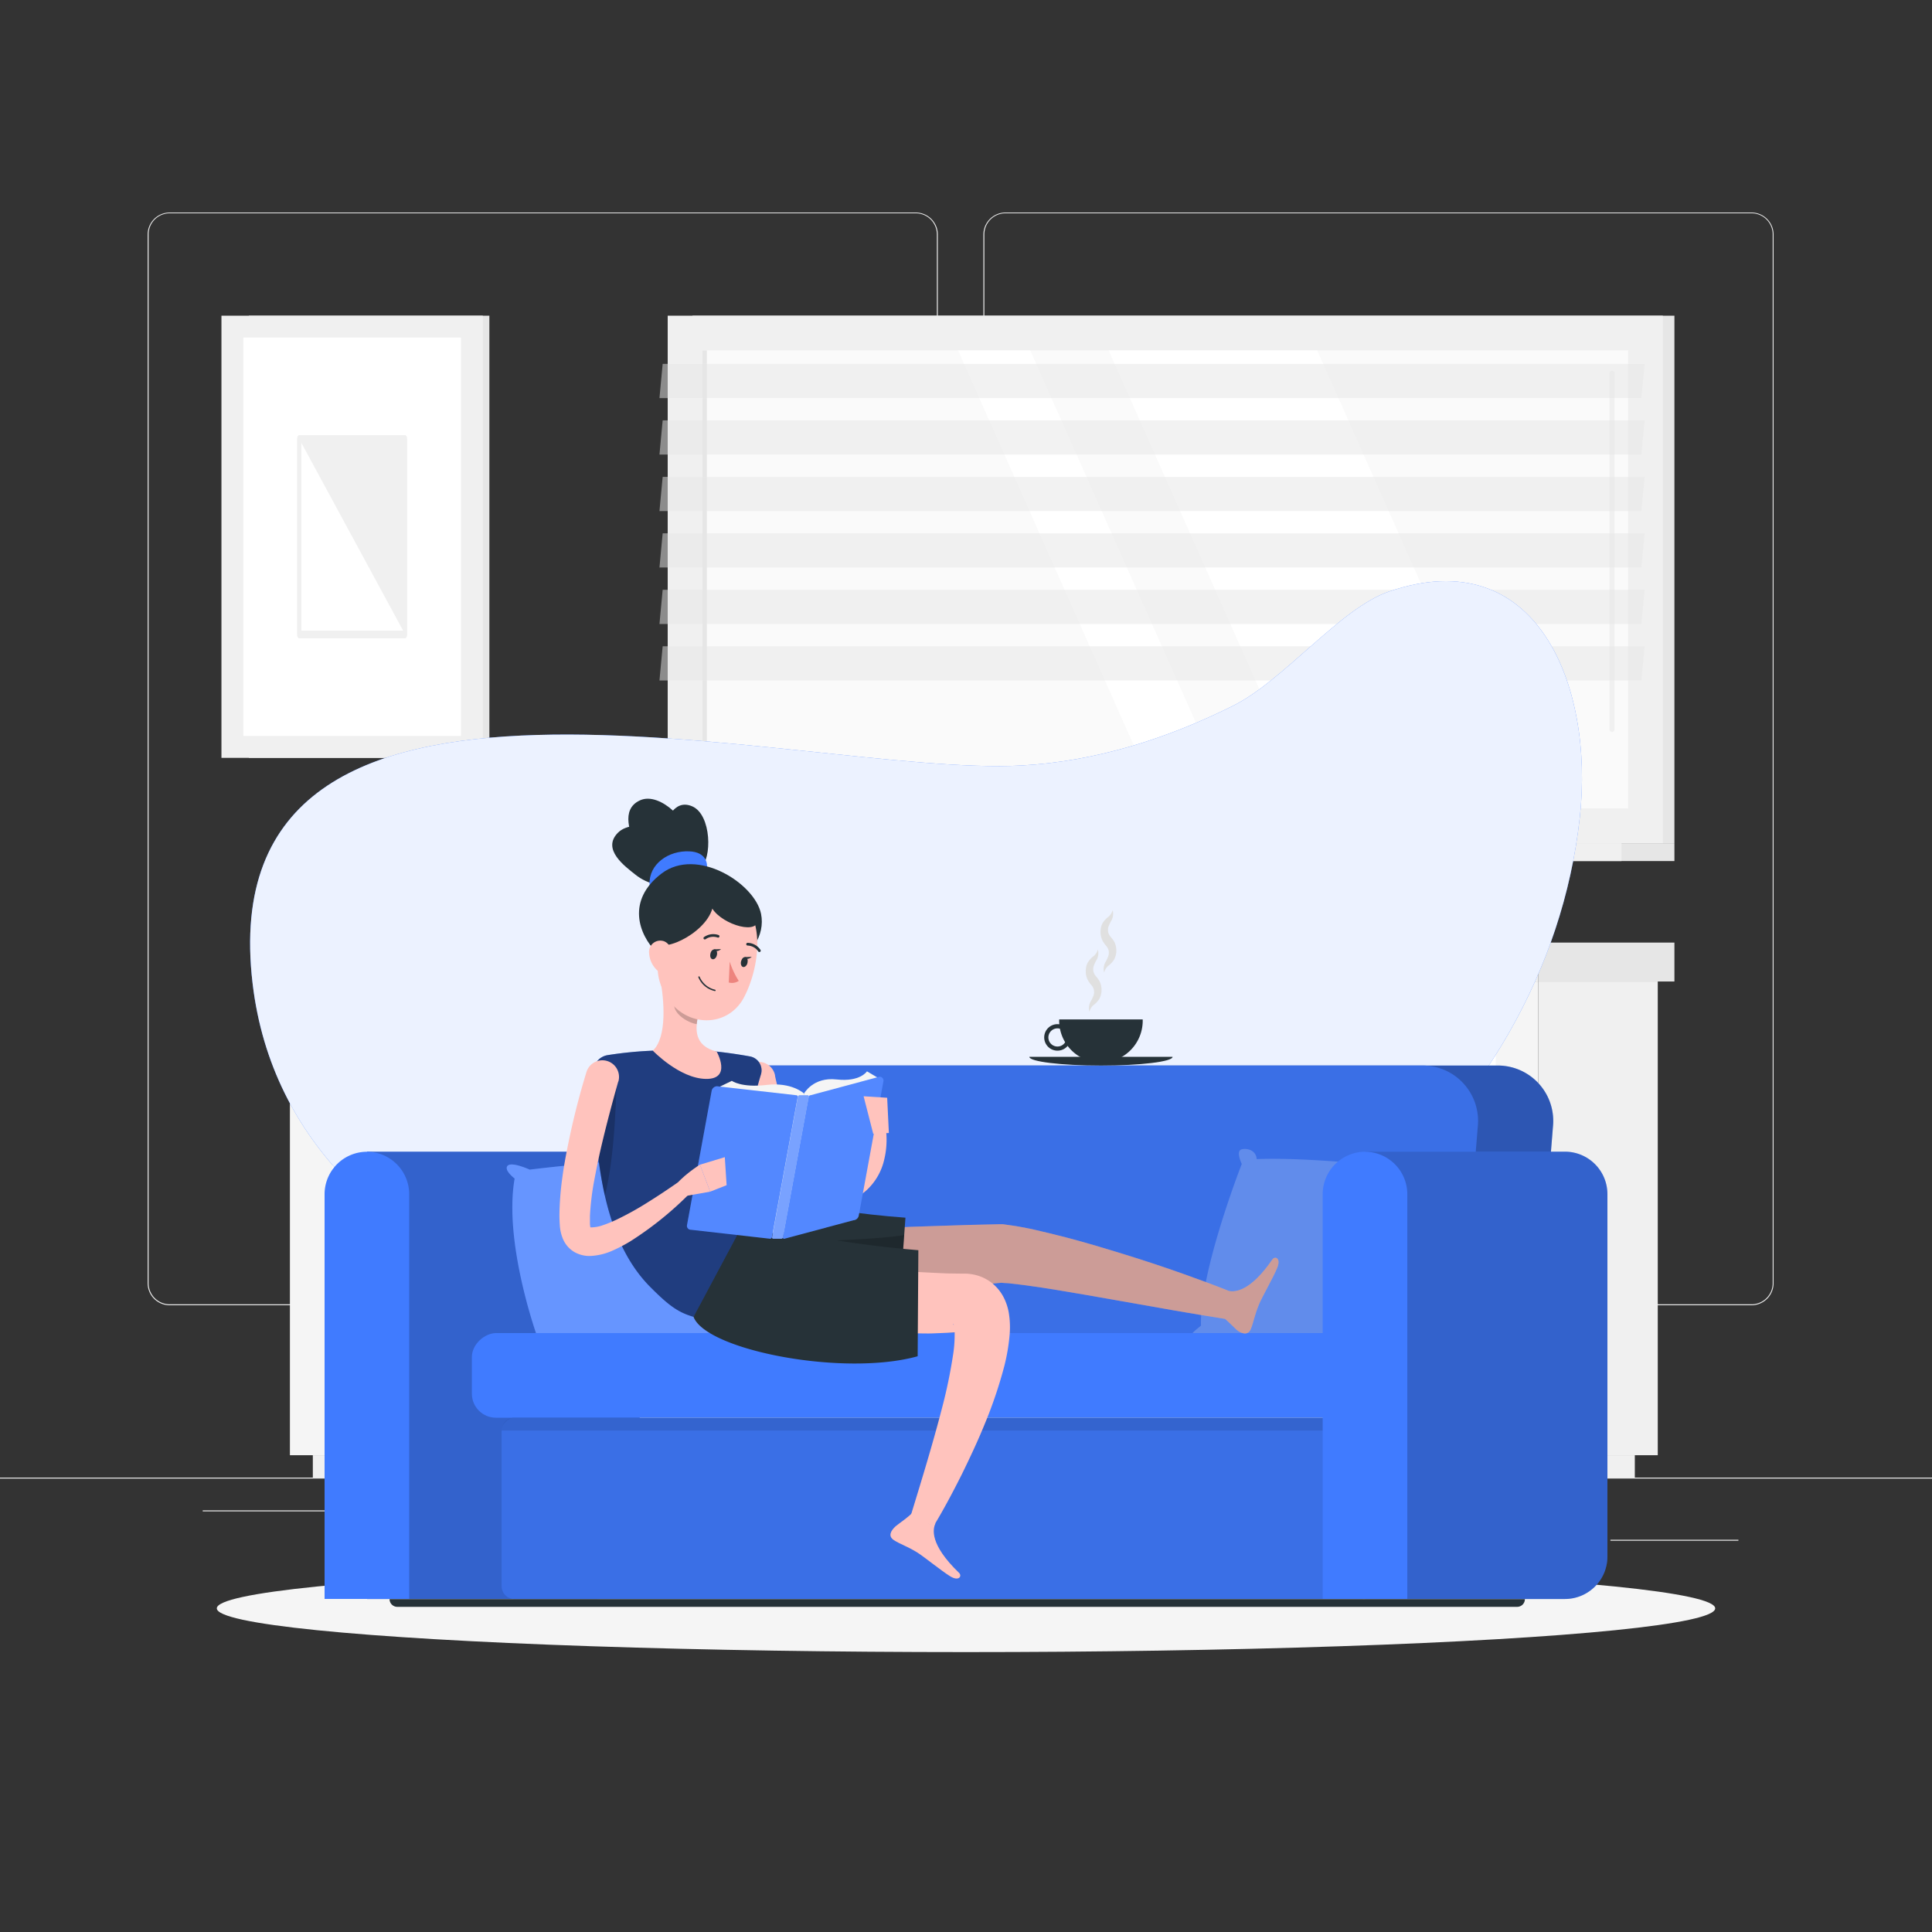 <svg xmlns="http://www.w3.org/2000/svg" viewBox="0 0 500 500"><rect x="0" y="0" width="500" height="500" fill="#333333" stroke="none"/><g id="background-complete"><rect y="382.4" width="500" height="0.25" style="fill:#ebebeb"></rect><rect x="416.78" y="398.49" width="33.12" height="0.25" style="fill:#ebebeb"></rect><rect x="322.53" y="401.21" width="8.69" height="0.25" style="fill:#ebebeb"></rect><rect x="396.59" y="389.21" width="19.19" height="0.25" style="fill:#ebebeb"></rect><rect x="52.46" y="390.89" width="43.19" height="0.25" style="fill:#ebebeb"></rect><rect x="104.56" y="390.89" width="6.33" height="0.25" style="fill:#ebebeb"></rect><rect x="131.47" y="395.11" width="93.68" height="0.25" style="fill:#ebebeb"></rect><path d="M237,337.8H43.91a5.71,5.71,0,0,1-5.7-5.71V60.66A5.71,5.71,0,0,1,43.91,55H237a5.71,5.71,0,0,1,5.71,5.71V332.09A5.71,5.71,0,0,1,237,337.8ZM43.91,55.2a5.46,5.46,0,0,0-5.45,5.46V332.09a5.46,5.46,0,0,0,5.45,5.46H237a5.47,5.47,0,0,0,5.46-5.46V60.66A5.47,5.47,0,0,0,237,55.2Z" style="fill:#ebebeb"></path><path d="M453.31,337.8H260.21a5.72,5.72,0,0,1-5.71-5.71V60.66A5.72,5.72,0,0,1,260.21,55h193.1A5.71,5.71,0,0,1,459,60.66V332.09A5.71,5.71,0,0,1,453.31,337.8ZM260.21,55.2a5.47,5.47,0,0,0-5.46,5.46V332.09a5.47,5.47,0,0,0,5.46,5.46h193.1a5.47,5.47,0,0,0,5.46-5.46V60.66a5.47,5.47,0,0,0-5.46-5.46Z" style="fill:#ebebeb"></path><rect x="179.22" y="81.69" width="254.12" height="136.52" transform="translate(612.56 299.91) rotate(180)" style="fill:#e6e6e6"></rect><rect x="172.8" y="81.69" width="257.54" height="136.52" transform="translate(603.14 299.91) rotate(180)" style="fill:#f0f0f0"></rect><rect x="179.22" y="218.21" width="254.12" height="4.62" transform="translate(612.56 441.05) rotate(180)" style="fill:#e6e6e6"></rect><rect x="162.11" y="218.21" width="257.54" height="4.62" transform="translate(581.75 441.05) rotate(180)" style="fill:#f0f0f0"></rect><rect x="242.3" y="30.17" width="118.54" height="239.57" transform="translate(451.52 -151.62) rotate(90)" style="fill:#fafafa"></rect><polygon points="393.64 209.23 340.89 90.68 286.92 90.68 339.66 209.23 393.64 209.23" style="fill:#fff"></polygon><path d="M417.19,189.42a.65.65,0,0,0,.65-.65V96.53a.65.65,0,0,0-1.29,0v92.24A.65.65,0,0,0,417.19,189.42Z" style="fill:#f0f0f0"></path><polygon points="319.37 209.23 266.62 90.68 247.95 90.68 300.69 209.23 319.37 209.23" style="fill:#fff"></polygon><rect x="123.09" y="149.38" width="118.54" height="1.14" transform="translate(332.31 -32.4) rotate(90)" style="fill:#e6e6e6"></rect><g style="opacity:0.5"><polygon points="170.67 103.03 424.79 103.03 425.62 94.17 171.5 94.17 170.67 103.03" style="fill:#e6e6e6"></polygon><polygon points="170.67 117.64 424.79 117.64 425.62 108.79 171.5 108.79 170.67 117.64" style="fill:#e6e6e6"></polygon><polygon points="170.67 132.26 424.79 132.26 425.62 123.41 171.5 123.41 170.67 132.26" style="fill:#e6e6e6"></polygon><polygon points="170.67 146.87 424.79 146.87 425.62 138.02 171.5 138.02 170.67 146.87" style="fill:#e6e6e6"></polygon><polygon points="170.67 161.49 424.79 161.49 425.62 152.64 171.5 152.64 170.67 161.49" style="fill:#e6e6e6"></polygon><polygon points="170.67 176.1 424.79 176.1 425.62 167.25 171.5 167.25 170.67 176.1" style="fill:#e6e6e6"></polygon></g><rect x="398.13" y="254.01" width="30.89" height="122.6" transform="translate(827.16 630.62) rotate(180)" style="fill:#f0f0f0"></rect><rect x="80.96" y="376.61" width="342.13" height="5.79" transform="translate(504.05 759.01) rotate(180)" style="fill:#f0f0f0"></rect><rect x="75.03" y="254.01" width="323.1" height="122.6" style="fill:#f5f5f5"></rect><path d="M386,331.39H87.18a1.11,1.11,0,0,1-1.11-1.11V300.34a1.11,1.11,0,0,1,1.11-1.11h39.68a1.11,1.11,0,0,1,.88,1.79.9.9,0,0,0-.2.55,1,1,0,0,0,1,.94h216a1,1,0,0,0,1-.94.9.9,0,0,0-.2-.55,1.11,1.11,0,0,1,.88-1.79H386a1.11,1.11,0,0,1,1.11,1.11v29.94A1.11,1.11,0,0,1,386,331.39ZM88.29,329.17H384.87V301.45h-37a.49.49,0,0,1,0,.12,3.21,3.21,0,0,1-3.25,3.16h-216a3.21,3.21,0,0,1-3.25-3.16v-.12h-37Z" style="fill:#fff"></path><path d="M386,366.79H87.18a1.11,1.11,0,0,1-1.11-1.11V335.74a1.11,1.11,0,0,1,1.11-1.11h39.69a1.13,1.13,0,0,1,1,.64,1.11,1.11,0,0,1-.16,1.18.8.8,0,0,0-.18.52,1,1,0,0,0,1,.95h216a1,1,0,0,0,1-.95.81.81,0,0,0-.19-.52,1.12,1.12,0,0,1-.15-1.18,1.1,1.1,0,0,1,1-.64H386a1.11,1.11,0,0,1,1.11,1.11v29.94A1.1,1.1,0,0,1,386,366.79ZM88.29,364.57H384.87V336.85h-37a.49.49,0,0,1,0,.12,3.21,3.21,0,0,1-3.25,3.17h-216a3.21,3.21,0,0,1-3.25-3.17v-.12h-37Z" style="fill:#fff"></path><path d="M386,296H87.18a1.11,1.11,0,0,1-1.11-1.11V264.94a1.11,1.11,0,0,1,1.11-1.11h39.68a1.09,1.09,0,0,1,1,.63,1.11,1.11,0,0,1-.14,1.17.83.83,0,0,0-.18.53,1,1,0,0,0,1,.95h216a1,1,0,0,0,1-.95.84.84,0,0,0-.19-.53,1.1,1.1,0,0,1,.87-1.8H386a1.1,1.1,0,0,1,1.11,1.11v29.94A1.11,1.11,0,0,1,386,296ZM88.29,293.77H384.87V266.05h-37a.37.37,0,0,1,0,.11,3.22,3.22,0,0,1-3.25,3.17h-216a3.22,3.22,0,0,1-3.25-3.17v-.11h-37Z" style="fill:#fff"></path><rect x="70.92" y="243.94" width="327.22" height="10.07" transform="translate(469.05 497.95) rotate(180)" style="fill:#f0f0f0"></rect><path d="M148.92,226.61s-.86,17.33-33.68,17.33-33.68-17.33-33.68-17.33Z" style="fill:#f0f0f0"></path><path d="M148.92,215.51s-.86,17.33-33.68,17.33-33.68-17.33-33.68-17.33Z" style="fill:#f0f0f0"></path><rect x="398.13" y="243.94" width="35.21" height="10.07" style="fill:#e6e6e6"></rect><rect x="64.4" y="81.69" width="62.24" height="114.43" transform="translate(191.05 277.82) rotate(180)" style="fill:#e6e6e6"></rect><rect x="57.31" y="81.69" width="67.64" height="114.43" transform="translate(182.26 277.82) rotate(180)" style="fill:#f0f0f0"></rect><rect x="39.58" y="110.75" width="103.1" height="56.31" transform="translate(230.04 47.78) rotate(90)" style="fill:#fff"></rect><path d="M104.84,112.61H77.43c-.3,0-.55.45-.55,1V164.2c0,.56.25,1,.55,1h27.41c.3,0,.54-.45.54-1V113.62C105.38,113.06,105.14,112.61,104.84,112.61ZM78,163.2V114.62l26.32,48.58Z" style="fill:#f0f0f0"></path></g><g id="background-simple"><path d="M264.31,198.11c-57.32,3.11-210.78-43-198.93,56.48C75.31,337.8,188.93,356.71,247.53,354c76.24-3.55,152.52-62.47,161.32-142.46,3.79-34.4-11.33-71.5-49.32-58.47-12.82,4.39-27.14,23-40.5,29.63C301.93,191.21,283.49,197.07,264.31,198.11Z" style="fill:#407BFF"></path><path d="M264.31,198.11c-57.32,3.11-210.78-43-198.93,56.48C75.31,337.8,188.93,356.71,247.53,354c76.24-3.55,152.52-62.47,161.32-142.46,3.79-34.4-11.33-71.5-49.32-58.47-12.82,4.39-27.14,23-40.5,29.63C301.93,191.21,283.49,197.07,264.31,198.11Z" style="fill:#fff;opacity:0.9"></path></g><g id="Shadow"><ellipse id="path" cx="250" cy="416.24" rx="193.89" ry="11.32" style="fill:#f5f5f5"></ellipse></g><g id="Sofa"><path d="M154.54,413.82h0a11,11,0,0,0,11-10.95V309a11,11,0,0,0-11-10.95H95V413.82Z" style="fill:#407BFF"></path><path d="M154.54,413.82h0a11,11,0,0,0,11-10.95V309a11,11,0,0,0-11-10.95H95V413.82Z" style="opacity:0.2"></path><path d="M95,298.07h0A11,11,0,0,0,84,309v104.8h21.9V309A11,11,0,0,0,95,298.07Z" style="fill:#407BFF"></path><path d="M398.05,339.36l3.86-47.86a14.34,14.34,0,0,0-14.47-15.74H193a17.43,17.43,0,0,0-17,15.74l-3.87,47.86A9.7,9.7,0,0,0,181.85,350h204.7A11.79,11.79,0,0,0,398.05,339.36Z" style="fill:#407BFF"></path><path d="M398.05,339.36l3.86-47.86a14.34,14.34,0,0,0-14.47-15.74H193a17.43,17.43,0,0,0-17,15.74l-3.87,47.86A9.7,9.7,0,0,0,181.85,350h204.7A11.79,11.79,0,0,0,398.05,339.36Z" style="opacity:0.3"></path><path d="M378.59,339.36l3.86-47.86A14.34,14.34,0,0,0,368,275.76H173.5a17.44,17.44,0,0,0-17,15.74l-3.86,47.86A9.7,9.7,0,0,0,162.4,350H367.1A11.78,11.78,0,0,0,378.59,339.36Z" style="fill:#407BFF"></path><path d="M378.59,339.36l3.86-47.86A14.34,14.34,0,0,0,368,275.76H173.5a17.44,17.44,0,0,0-17,15.74l-3.86,47.86A9.7,9.7,0,0,0,162.4,350H367.1A11.78,11.78,0,0,0,378.59,339.36Z" style="opacity:0.1"></path><path d="M133.19,305s-2.86-2.15-1.83-3.3,5.73,1,5.73,1,26.44-3.33,42-2.73c.11-2.1,2.18-2.91,3.85-2.53s0,3.79,0,3.79,10.91,27.8,10.56,41.84c1.74,1.5,3.48,2.56,1.7,3.28a3.6,3.6,0,0,1-3.37-.62s-35.11,5.14-49.4,2.55c-1,1.9-3,1.53-4.2.94s.79-3.34.79-3.34S130.27,321.61,133.19,305Z" style="fill:#407BFF"></path><path d="M133.19,305s-2.86-2.15-1.83-3.3,5.73,1,5.73,1,26.44-3.33,42-2.73c.11-2.1,2.18-2.91,3.85-2.53s0,3.79,0,3.79,10.91,27.8,10.56,41.84c1.74,1.5,3.48,2.56,1.7,3.28a3.6,3.6,0,0,1-3.37-.62s-35.11,5.14-49.4,2.55c-1,1.9-3,1.53-4.2.94s.79-3.34.79-3.34S130.27,321.61,133.19,305Z" style="fill:#fff;opacity:0.2"></path><path d="M371.11,305s2.86-2.15,1.83-3.3-5.72,1-5.72,1-26.45-3.33-42-2.73c-.1-2.1-2.18-2.91-3.85-2.53s0,3.79,0,3.79-10.91,27.8-10.56,41.84c-1.74,1.5-3.47,2.56-1.69,3.28a3.61,3.61,0,0,0,3.37-.62s35.11,5.14,49.39,2.55c1,1.9,3,1.53,4.2.94s-.79-3.34-.79-3.34S374,321.61,371.11,305Z" style="fill:#fff;opacity:0.2"></path><path d="M405.05,413.82h0A11,11,0,0,0,416,402.87V309a11,11,0,0,0-10.95-10.95H353.26V413.82Z" style="fill:#407BFF"></path><path d="M405.05,413.82h0A11,11,0,0,0,416,402.87V309a11,11,0,0,0-10.95-10.95H353.26V413.82Z" style="opacity:0.2"></path><rect x="228.01" y="239.1" width="21.9" height="233.69" rx="6.22" transform="translate(594.91 116.99) rotate(90)" style="fill:#407BFF"></rect><rect x="219.36" y="277.38" width="46.93" height="225.97" rx="3.32" transform="translate(633.18 147.54) rotate(90)" style="fill:#407BFF"></rect><rect x="219.36" y="277.38" width="46.93" height="225.97" rx="3.32" transform="translate(633.18 147.54) rotate(90)" style="opacity:0.1"></rect><path d="M352.49,366.9H133.16a3.32,3.32,0,0,0-3.32,3.32h226A3.32,3.32,0,0,0,352.49,366.9Z" style="opacity:0.1"></path><path d="M353.26,298.07h0A11,11,0,0,0,342.31,309v104.8h21.9V309A11,11,0,0,0,353.26,298.07Z" style="fill:#407BFF"></path><path d="M392.62,415.85H102.82a2,2,0,0,1-2-2H394.64A2,2,0,0,1,392.62,415.85Z" style="fill:#263238"></path><path d="M266.39,273.51c0,1.24,8.3,2.25,18.53,2.25s18.54-1,18.54-2.25Z" style="fill:#263238"></path><path d="M274.12,263.83a10.81,10.81,0,1,0,21.61,0Z" style="fill:#263238"></path><path d="M273.68,271.91a3.43,3.43,0,1,1,3.42-3.42A3.42,3.42,0,0,1,273.68,271.91Zm0-5.77a2.35,2.35,0,1,0,2.34,2.35A2.35,2.35,0,0,0,273.68,266.14Z" style="fill:#263238"></path><path d="M281.94,261.88a3.72,3.72,0,0,1,.25-2.57,9.59,9.59,0,0,0,.87-1.84,3.09,3.09,0,0,0,0-1.45,3.31,3.31,0,0,0-.77-1.26,7.4,7.4,0,0,1-.73-1.06,4.68,4.68,0,0,1-.51-1.53,5.3,5.3,0,0,1,0-1.59,4.13,4.13,0,0,1,.47-1.49,6.22,6.22,0,0,1,1.56-1.69,3.35,3.35,0,0,0,1.05-1.69,3.69,3.69,0,0,1-.25,2.56,9.91,9.91,0,0,0-.87,1.85,3.09,3.09,0,0,0,0,1.45,3.19,3.19,0,0,0,.77,1.26,8.94,8.94,0,0,1,.72,1,4.66,4.66,0,0,1,.51,1.54,5,5,0,0,1-.47,3.08,6,6,0,0,1-1.55,1.68A3.25,3.25,0,0,0,281.94,261.88Z" style="fill:#e0e0e0"></path><path d="M285.76,251.7a3.58,3.58,0,0,1,.25-2.56,9.91,9.91,0,0,0,.87-1.85,3.09,3.09,0,0,0,0-1.45,3.36,3.36,0,0,0-.78-1.26,7.87,7.87,0,0,1-.72-1.05,4.82,4.82,0,0,1-.51-1.54,5.65,5.65,0,0,1,0-1.59,4.35,4.35,0,0,1,.48-1.49,6.21,6.21,0,0,1,1.55-1.69,3.18,3.18,0,0,0,1.05-1.69,3.62,3.62,0,0,1-.25,2.57,11,11,0,0,0-.87,1.84,3.23,3.23,0,0,0,0,1.45,3.45,3.45,0,0,0,.77,1.26,8.89,8.89,0,0,1,.73,1,4.66,4.66,0,0,1,.51,1.54,5,5,0,0,1-.47,3.08,6,6,0,0,1-1.55,1.68A3.25,3.25,0,0,0,285.76,251.7Z" style="fill:#e0e0e0"></path></g><g id="Character"><path d="M329.31,325.92c-5.63,8.17-9.51,8.5-11.22,8.19-3.9-1.55-7.83-3-11.77-4.4-5-1.78-10-3.44-15.06-5s-10.15-3.11-15.33-4.46c-2.61-.67-5.22-1.33-7.9-1.93-1.3-.33-2.73-.56-4.1-.83-.67-.14-1.41-.24-2.16-.35l-2.24-.31-.18,0-.88,0c-5.06.12-10.12.22-15.17.42l-7.58.25-7.58.34c-5,.2-10.09.5-15.14.79s-10.09.65-15.13,1.1l1,16.62c5.06-.16,10.12-.44,15.18-.74s10.11-.64,15.16-1l7.58-.59,7.57-.66c4.91-.41,9.81-.9,14.72-1.38l1,.07c.56,0,1.12.07,1.74.15,1.22.16,2.4.25,3.67.44,2.49.32,5,.72,7.56,1.13,5.08.86,10.22,1.71,15.35,2.64l15.46,2.73c4.39.75,8.78,1.5,13.19,2.19,1.24,1.07,2.57,2.46,3,2.84,1.3,1.05,2.92,1.48,3.62-.14s.93-3.46,2.15-6.45c.74-1.83,3.69-6.93,4.72-9.47S330,325,329.31,325.92Z" style="fill:#ffc3bd"></path><path d="M329.31,325.92c-5.63,8.17-9.51,8.5-11.22,8.19-3.9-1.55-7.83-3-11.77-4.4-5-1.78-10-3.44-15.06-5s-10.15-3.11-15.33-4.46c-2.61-.67-5.22-1.33-7.9-1.93-1.3-.33-2.73-.56-4.1-.83-.67-.14-1.41-.24-2.16-.35l-2.24-.31-.18,0-.88,0c-5.06.12-10.12.22-15.17.42l-7.58.25-7.58.34c-5,.2-10.09.5-15.14.79s-10.09.65-15.13,1.1l1,16.62c5.06-.16,10.12-.44,15.18-.74s10.11-.64,15.16-1l7.58-.59,7.57-.66c4.91-.41,9.81-.9,14.72-1.38l1,.07c.56,0,1.12.07,1.74.15,1.22.16,2.4.26,3.67.44,2.49.32,5,.72,7.56,1.13,5.08.86,10.22,1.71,15.35,2.64l15.46,2.73c4.39.75,8.78,1.5,13.19,2.19,1.24,1.07,2.57,2.46,3,2.84,1.3,1.05,2.92,1.48,3.62-.14s.93-3.46,2.15-6.45c.74-1.83,3.69-6.93,4.72-9.47S330,325,329.31,325.92Z" style="opacity:0.2"></path><path d="M200.58,278.43c.2,1,.5,2.18.77,3.28s.59,2.23.92,3.33c.67,2.21,1.42,4.38,2.25,6.47a38.92,38.92,0,0,0,2.92,5.89,18.61,18.61,0,0,0,3.71,4.53,6.78,6.78,0,0,0,4.14,1.74,8.36,8.36,0,0,0,2.32-.32,7,7,0,0,0,2.14-1,10.45,10.45,0,0,0,3.38-4.21,20.6,20.6,0,0,0,1.1-3A28,28,0,0,0,225,292l0-.24a2.14,2.14,0,0,1,4.22.08,21.32,21.32,0,0,1,.2,4.11,21.07,21.07,0,0,1-.58,4.12,15.37,15.37,0,0,1-4.48,7.87,13.4,13.4,0,0,1-4.18,2.62,14,14,0,0,1-4.82,1,13.53,13.53,0,0,1-5.05-.82,16,16,0,0,1-4.26-2.36,25.17,25.17,0,0,1-5.78-6.48,49.15,49.15,0,0,1-3.71-7.1,62.44,62.44,0,0,1-2.62-7.3c-.37-1.23-.71-2.46-1-3.7s-.57-2.46-.83-3.85a4.31,4.31,0,0,1,8.47-1.64Z" style="fill:#ffc3bd"></path><path d="M195.16,325.2c9.48,1,19.15,2,28.67,2.91,4.77.42,9.53.83,14.25,1.11q3.54.19,7,.34l3.45.05,1.37,0a12.62,12.62,0,0,1,2.33.3,11.09,11.09,0,0,1,4.9,2.48,11.65,11.65,0,0,1,2.9,3.95,14.16,14.16,0,0,1,1.05,3.43,23,23,0,0,1,.24,5.3,50.15,50.15,0,0,1-1.39,8.42A116.07,116.07,0,0,1,255,368.16q-1.42,3.49-3,6.92t-3.22,6.75c-2.25,4.46-4.55,8.82-7.16,13.12l-5.92-2.7c2.84-9.26,5.7-18.59,8.08-27.79a132.71,132.71,0,0,0,2.84-13.61,33.82,33.82,0,0,0,.44-6.11,7.63,7.63,0,0,0-.28-2c-.07-.17-.13-.23-.08-.05a2.72,2.72,0,0,0,.74,1,3.91,3.91,0,0,0,1.64.9,3.14,3.14,0,0,0,.51.1h0l-.49,0-3.88.24-3.82.15c-1.28.05-2.54,0-3.81,0-5.05,0-10.06-.11-15-.41-10-.57-19.77-1.51-29.68-3.07Z" style="fill:#ffc3bd"></path><path d="M231.78,395c.65-.57,3.74-2.64,4.67-3.87s3.45,2.8,3.68,2.94c1.07,1,2.11-.14,1.94.23-.63,1.39-1.58,5.32,6.13,12.75.84.81,0,2.3-2.28.9s-6.89-5.16-8.58-6.2c-2.75-1.68-4.41-2.12-6-3.16S230.53,396.15,231.78,395Z" style="fill:#ffc3bd"></path><path d="M157.3,273.06a4.41,4.41,0,0,0-3.75,4.47c.38,16.79,1,41.72,14.71,55.51,4.6,4.62,7.12,6.6,11.28,7.77a171,171,0,0,0,17.18-32.25c-2.19-1.1-3.64-4.95-3.64-8.6,0-8,2.34-16.94,3.85-21.89a3.66,3.66,0,0,0-2.84-4.67c-2.26-.41-5.27-.89-8.61-1.25a115.22,115.22,0,0,0-16.53-.24A101.25,101.25,0,0,0,157.3,273.06Z" style="fill:#407BFF"></path><path d="M157.3,273.06a4.41,4.41,0,0,0-3.75,4.47c.38,16.79,1,41.72,14.71,55.51,4.6,4.62,7.12,6.6,11.28,7.77a171,171,0,0,0,17.18-32.25c-2.19-1.1-3.64-4.95-3.64-8.6,0-8,2.34-16.94,3.85-21.89a3.66,3.66,0,0,0-2.84-4.67c-2.26-.41-5.27-.89-8.61-1.25a115.22,115.22,0,0,0-16.53-.24A101.25,101.25,0,0,0,157.3,273.06Z" style="opacity:0.5"></path><path d="M153.66,282c.24,8.38.77,18.16,2.88,27.4,2.79-10.55,3-29.11,3-29.11Z" style="opacity:0.2"></path><path d="M196.72,308.56s12.59,4.73,37.61,6.58l-1.75,24.21c-13,8.15-46.56,4-49.75-4.59Z" style="fill:#263238"></path><path d="M210,321.28l23.68,2.92.33-4.58C228.68,320.68,210,321.28,210,321.28Z" style="opacity:0.2"></path><path d="M192.67,316.2a288.2,288.2,0,0,0,45,7.35L237.49,351c-19.28,5.36-54.76-1.61-58-10.19Z" style="fill:#263238"></path><path d="M160,279.91c-1.62,5.72-3.18,11.6-4.53,17.42-.67,2.92-1.25,5.84-1.79,8.74a68.89,68.89,0,0,0-1,8.56c0,.68,0,1.35,0,2a4.23,4.23,0,0,0,.12,1c.06.12-.08,0-.21-.07s0,.07.33.09a9.46,9.46,0,0,0,3.2-.6,32,32,0,0,0,3.82-1.59,77.49,77.49,0,0,0,7.7-4.3c2.53-1.57,5.06-3.26,7.5-4.95l0,0a2.14,2.14,0,0,1,2.72,3.29,87.74,87.74,0,0,1-14.81,11.8,40.64,40.64,0,0,1-4.46,2.33,15.88,15.88,0,0,1-5.71,1.41,7.94,7.94,0,0,1-4.08-.93,7.17,7.17,0,0,1-3.12-3.5,10.91,10.91,0,0,1-.8-3.48c-.06-.88-.09-1.74-.1-2.59a76,76,0,0,1,.74-9.69c.41-3.15,1-6.23,1.63-9.29,1.26-6.13,2.78-12.09,4.62-18.1a4.31,4.31,0,0,1,8.27,2.43Z" style="fill:#ffc3bd"></path><path d="M164.39,226.32c-2.69-2.15-8.7-6.51-4.49-10.79s16.3-.39,17.61,3.69C180.63,228.89,171.16,231.73,164.39,226.32Z" style="fill:#263238"></path><path d="M164.55,219.12c-1.23-3.1-4.17-9.62,1.1-12s13.31,6.06,12.59,10.46C176.52,228,167.64,226.94,164.55,219.12Z" style="fill:#263238"></path><path d="M171.15,216c1-3,3-9.47,8-7.32s5.22,13.61,2.08,16.06C173.78,230.56,168.49,223.51,171.15,216Z" style="fill:#263238"></path><path d="M175.31,233.58c-2.9,1-7,.51-7.21-4.7s4.87-8.83,10.36-8.55C186.64,220.74,182.63,231.09,175.31,233.58Z" style="fill:#407BFF"></path><path d="M170.86,253.31c1,5.34,1.86,15.1-1.91,18.6,0,0,6.9,7.21,13.74,7.31s2.79-7.07,2.79-7.07c-5.91-1.5-5.69-5.9-4.6-10Z" style="fill:#ffc3bd"></path><path d="M169.93,246.5c-4.67-4.66-7.85-13.5,1.29-20.44s24.13,2.53,25.74,10.45C199.23,247.74,181.72,258.26,169.93,246.5Z" style="fill:#263238"></path><path d="M174.94,256.91l5.94,5.21a17.17,17.17,0,0,0-.56,2.93c-2.26-.36-5.64-2.44-5.85-4.82A9.64,9.64,0,0,1,174.94,256.91Z" style="opacity:0.2"></path><path d="M171.69,239.79c-1.66,8.75-2.55,12.41.68,17.93,4.85,8.31,15.95,8.44,20.19.37,3.81-7.27,5.89-20.34-1.67-25.91A12.14,12.14,0,0,0,171.69,239.79Z" style="fill:#ffc3bd"></path><path d="M169,243.15c1.18,4.35,13.46-1.31,15.35-8,2.71,4.28,12.51,7.1,11.73,2.37s-7-11.18-14.56-9.8S167,235.6,169,243.15Z" style="fill:#263238"></path><path d="M168,246.78a6.52,6.52,0,0,0,2.21,4.45c1.73,1.48,3.55.16,3.88-2,.29-1.92-.26-5-2.38-5.68A2.92,2.92,0,0,0,168,246.78Z" style="fill:#ffc3bd"></path><path d="M183.87,246.76c-.18.7,0,1.36.5,1.48s1-.36,1.16-1.06-.05-1.37-.51-1.48S184,246.06,183.87,246.76Z" style="fill:#263238"></path><path d="M191.79,248.77c-.18.7.05,1.36.51,1.48s1-.36,1.15-1.06,0-1.36-.51-1.48S192,248.07,191.79,248.77Z" style="fill:#263238"></path><path d="M192.73,247.7l1.81-.06S193.34,248.74,192.73,247.7Z" style="fill:#263238"></path><path d="M188.85,248.85a20.59,20.59,0,0,0,2.34,5,3.14,3.14,0,0,1-2.59.42Z" style="fill:#ed847e"></path><path d="M185,256.49a.2.2,0,0,0,.2-.13.19.19,0,0,0-.13-.22,5.77,5.77,0,0,1-4-3.34.17.17,0,0,0-.23-.11.18.18,0,0,0-.11.22,6,6,0,0,0,4.25,3.57Z" style="fill:#263238"></path><path d="M182.36,243.12a.34.34,0,0,0,.24-.05,3.44,3.44,0,0,1,3.11-.44.35.35,0,0,0,.46-.19A.35.35,0,0,0,186,242a4.14,4.14,0,0,0-3.78.5.35.35,0,0,0-.1.49A.37.37,0,0,0,182.36,243.12Z" style="fill:#263238"></path><path d="M196.47,246.38a.35.35,0,0,0,.34-.55,4.14,4.14,0,0,0-3.34-1.83.36.36,0,0,0-.34.37.35.35,0,0,0,.37.34,3.45,3.45,0,0,1,2.74,1.53A.31.31,0,0,0,196.47,246.38Z" style="fill:#263238"></path><path d="M184.81,245.69l1.8-.06S185.41,246.72,184.81,245.69Z" style="fill:#263238"></path><path d="M208.08,283s-3.13-3-9.68-2.22-9-1.06-9-1.06l-3.77,1.83-6.49,35.39,22.23,2.33Z" style="fill:#f5f5f5"></path><path d="M208.08,283s2.33-4.33,8.44-3.64,7.85-2.1,7.85-2.1l3.1,1.83L221,314.45l-19.55,4.79Z" style="fill:#f5f5f5"></path><path d="M199.32,320.59l-20.53-2.33a1,1,0,0,1-1-1.17l6.39-34.8a1.47,1.47,0,0,1,1.38-1.17l20.54,2.33a.35.35,0,0,1,.35.42l-6.67,36.3A.52.52,0,0,1,199.32,320.59Z" style="fill:#407BFF"></path><path d="M199.32,320.59l-20.53-2.33a1,1,0,0,1-1-1.17l6.39-34.8a1.47,1.47,0,0,1,1.38-1.17l20.54,2.33a.35.35,0,0,1,.35.42l-6.67,36.3A.52.52,0,0,1,199.32,320.59Z" style="fill:#fff;opacity:0.1"></path><path d="M203,320.59l17.86-4.79a1.48,1.48,0,0,0,1.38-1.17l6.39-34.8a1,1,0,0,0-1-1.18l-17.86,4.8a.52.52,0,0,0-.5.42l-6.67,36.3A.34.34,0,0,0,203,320.59Z" style="fill:#407BFF"></path><path d="M203,320.59l17.86-4.79a1.48,1.48,0,0,0,1.38-1.17l6.39-34.8a1,1,0,0,0-1-1.18l-17.86,4.8a.52.52,0,0,0-.5.42l-6.67,36.3A.34.34,0,0,0,203,320.59Z" style="fill:#fff;opacity:0.1"></path><path d="M202.2,320.59h-2.06a.31.31,0,0,1-.32-.39l6.67-36.36a.49.49,0,0,1,.47-.39H209a.31.31,0,0,1,.32.39l-6.67,36.36A.49.49,0,0,1,202.2,320.59Z" style="fill:#407BFF"></path><path d="M202.2,320.59h-2.06a.31.31,0,0,1-.32-.39l6.67-36.36a.49.49,0,0,1,.47-.39H209a.31.31,0,0,1,.32.39l-6.67,36.36A.49.49,0,0,1,202.2,320.59Z" style="fill:#fff;opacity:0.3"></path><path d="M175.93,309.79l7.86-1.39-2.64-7s-5.14,3.24-6.86,6.12Z" style="fill:#ffc3bd"></path><polygon points="188.05 306.73 187.58 299.47 181.15 301.42 183.79 308.4 188.05 306.73" style="fill:#ffc3bd"></polygon><polygon points="230.04 293.22 229.6 284.1 223.5 283.71 225.99 293.42 230.04 293.22" style="fill:#ffc3bd"></polygon></g></svg>
